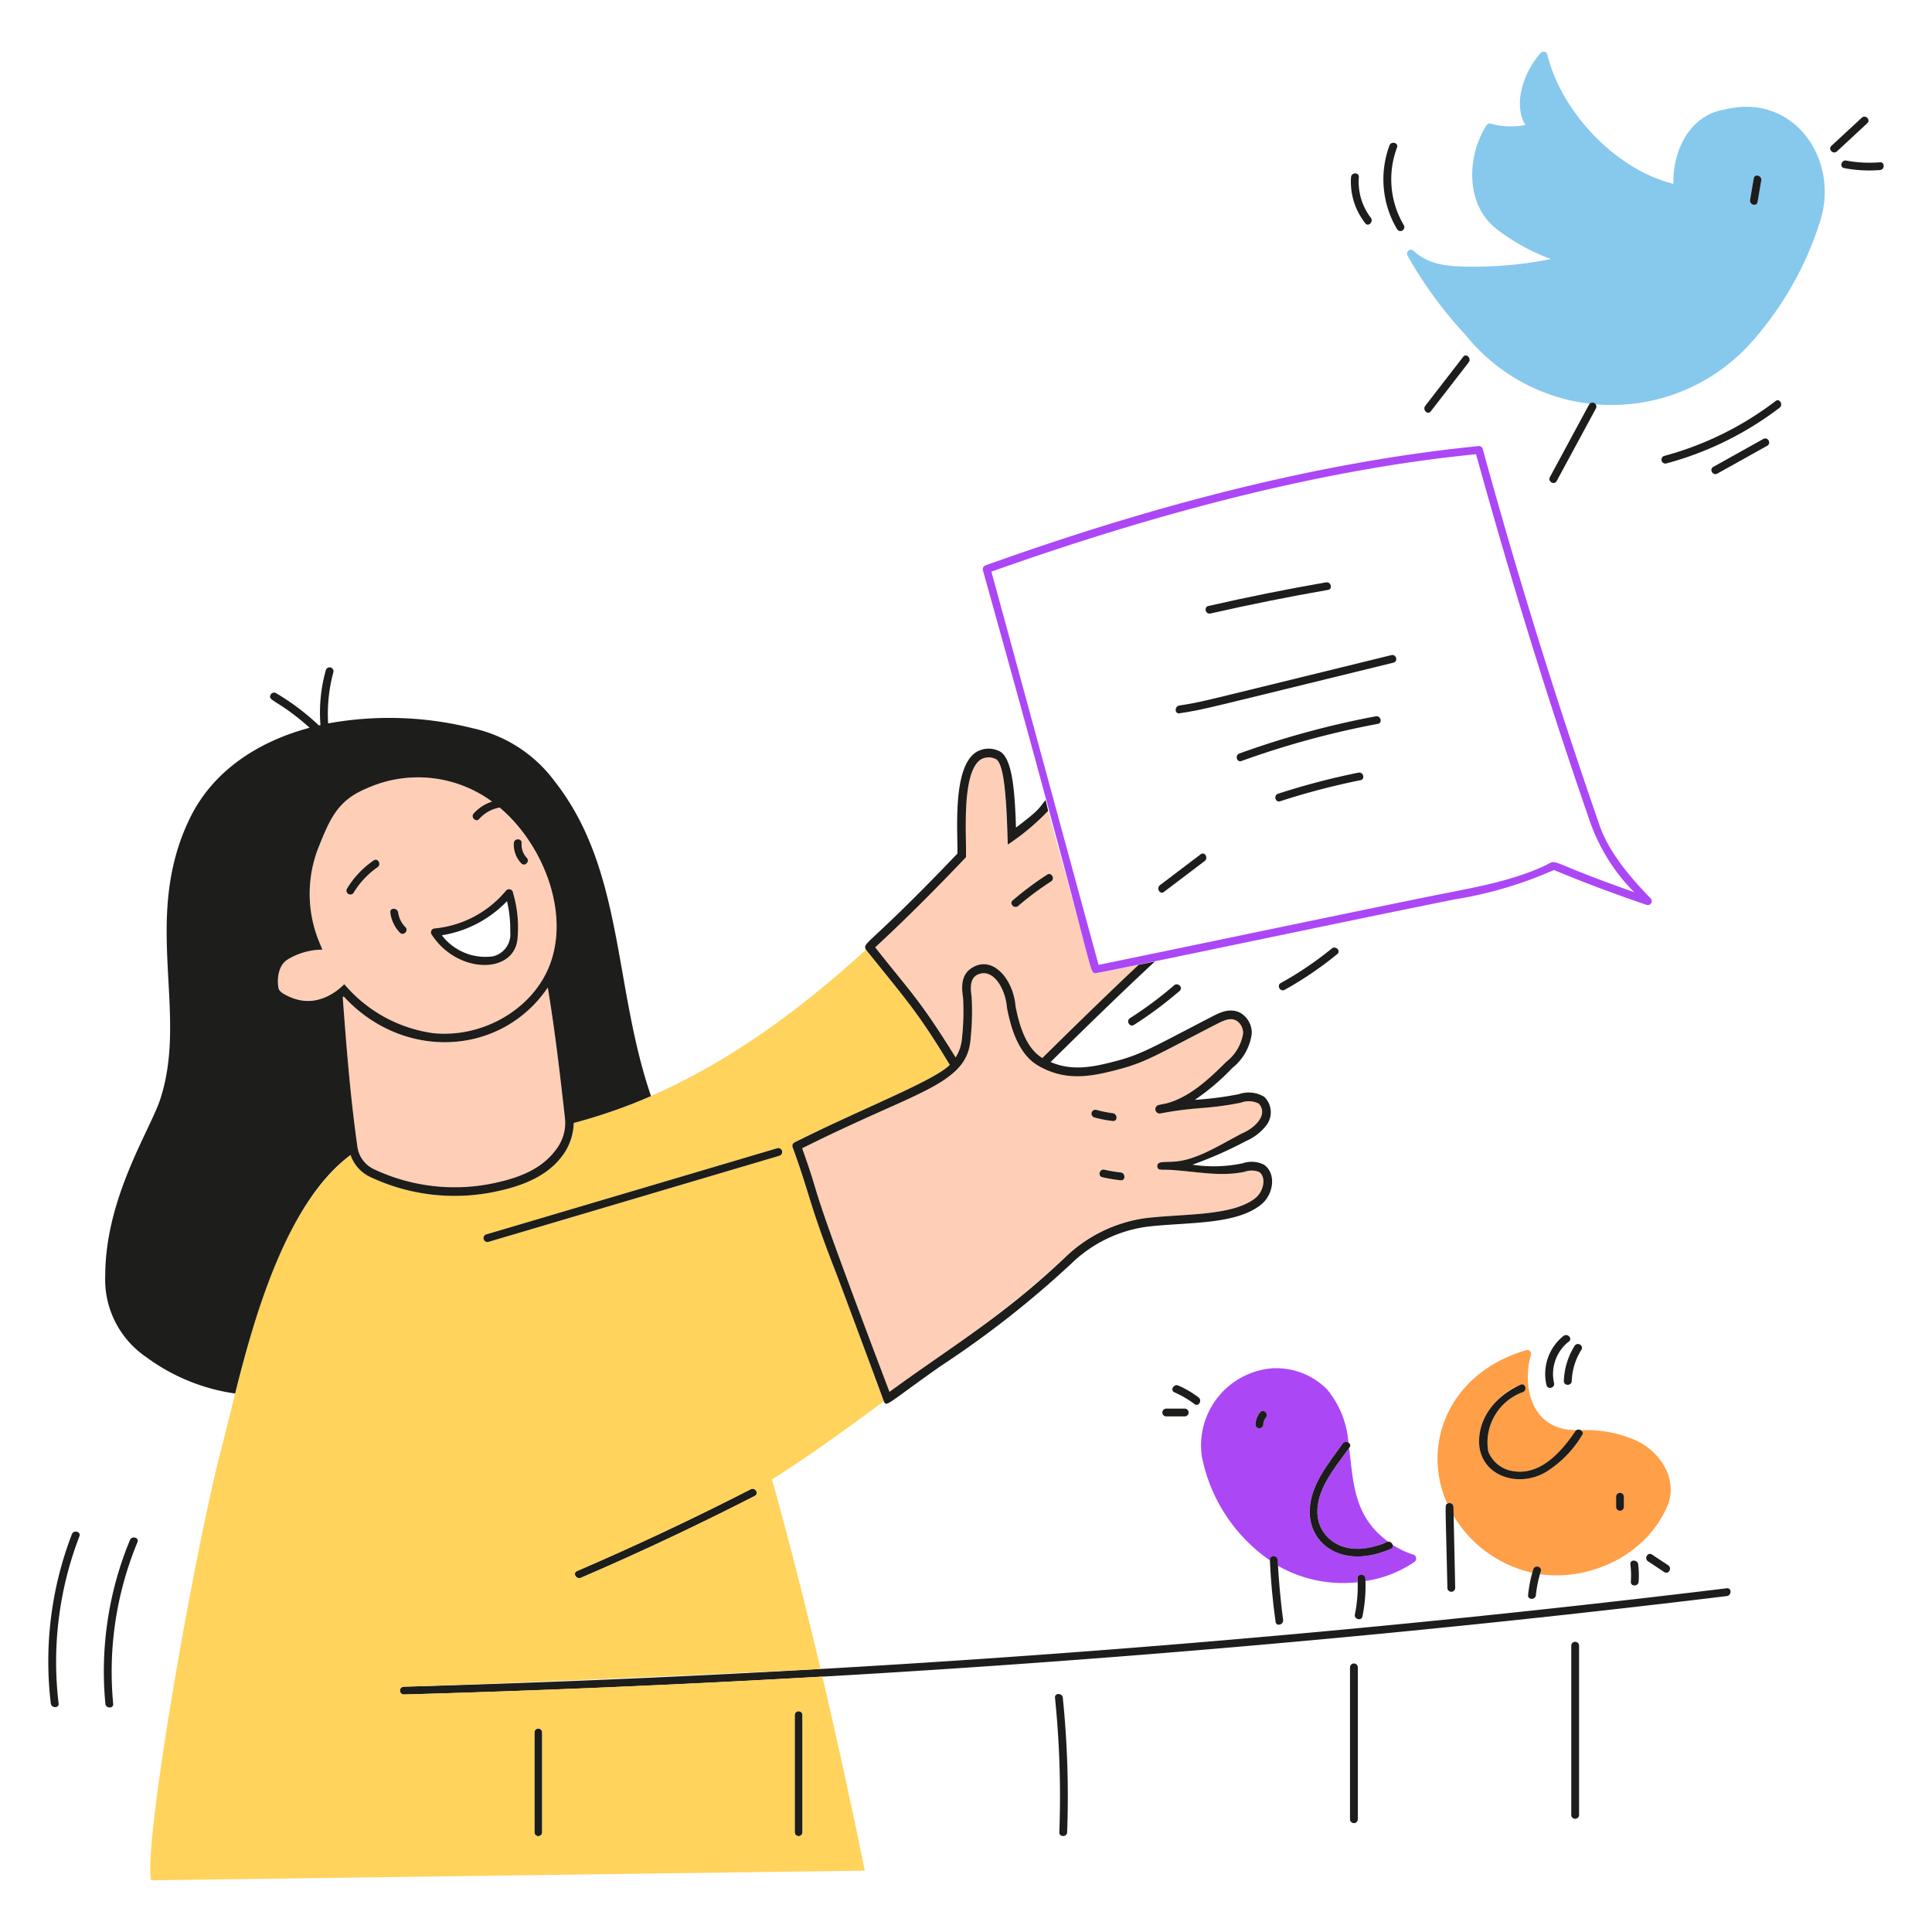 <svg viewBox="0 0 200 200" xmlns="http://www.w3.org/2000/svg"><path d="m35.584 103.155c-.033.027-.071.045-.105.071.394 5.277.783 10.294 1.521 15.494a3.015 3.015 0 0 0 1.7 2.308 19.593 19.593 0 0 0 12.66 1.4c3.193-.7 5.176-1.85 6.424-3.742a4.452 4.452 0 0 0 .7-2.943c-.492-4.424-1.081-9.334-1.774-13.515-4.796 7.072-14.929 7.687-21.126.927z" fill="#ffceb6"/><path d="m125.305 63.511q6.055-1.381 12.177-2.446c.511-.089.294-.868-.216-.779q-6.12 1.063-12.175 2.445c-.508.116-.291.896.214.78z" fill="#1d1d1b"/><path d="m44.794 106.948c5.21.556 10.443-2.528 12.158-7.162 2.014-5.452-.719-12.3-5.246-16.174a3.559 3.559 0 0 0 -2.106 1.169c-.347.39-.917-.184-.571-.571a4.271 4.271 0 0 1 1.887-1.221 12.893 12.893 0 0 0 -12.98-1.363c-3.031 1.274-3.78 3.156-5.036 6.274a13.1 13.1 0 0 0 .233 9.826l.236.58a6.962 6.962 0 0 0 -3.526.979c-1.37.775-1.09 2.9-.968 3.143.651 1.039 4.066 2.023 6.432-.226l.336-.318a14.088 14.088 0 0 0 9.151 5.064zm9.206-19.673a2.008 2.008 0 0 0 .535 1.53c.355.38-.215.953-.571.572a2.8 2.8 0 0 1 -.772-2.1c.03-.519.845-.52.808-.002zm-8.984 8.834a10.942 10.942 0 0 0 7.334-3.873.423.423 0 0 1 .769.231 12.456 12.456 0 0 1 .467 4.559c-.2 3.95-6.289 3.789-8.919-.309a.409.409 0 0 1 .348-.608zm-3.8-1.65a2.684 2.684 0 0 0 .757 1.52c.363.374-.209.946-.572.572a3.61 3.61 0 0 1 -.993-2.092c-.071-.514.736-.507.806 0zm-5.296-2.468a8.985 8.985 0 0 1 2.758-2.918c.43-.3.835.405.409.7-2.393 1.651-2.337 3.191-3.027 2.753a.4.4 0 0 1 -.14-.535z" fill="#ffceb6"/><path d="m178.459 11.354c-3.708.64-5.326 4.5-5.227 7.677-6.242-1.553-11.732-7.759-13.051-13.391a.407.407 0 0 0 -.675-.179c-1.723 1.908-2.928 5.254-1.6 7.481a7.869 7.869 0 0 1 -3.578-.14.41.41 0 0 0 -.456.186c-2.081 3.269-2.2 8.411 1.274 10.887a20.835 20.835 0 0 0 5.411 2.939 40.192 40.192 0 0 1 -7.782.792c-2.254 0-4.691.011-6.438-1.639a.406.406 0 0 0 -.635.49 43.066 43.066 0 0 0 6 8.2 19.386 19.386 0 0 0 29.836.512 34.266 34.266 0 0 0 6.807-12.04c2.233-6.515-2.607-13.629-9.886-11.775zm3.087 7.109c.088-.513.867-.3.78.215l-.382 2.232c-.087.512-.866.293-.778-.216q.189-1.116.38-2.231z" fill="#87c8ed"/><g fill="#1d1d1b"><path d="m192.73 12.186-3.146 2.914c-.383.355.19.926.572.573l3.146-2.917c.382-.356-.19-.924-.572-.57z"/><path d="m41.971 95.979a2.721 2.721 0 0 1 -.757-1.52c-.068-.507-.877-.514-.808 0a3.616 3.616 0 0 0 .993 2.092c.363.374.937-.2.572-.572z"/><path d="m54.534 88.805a1.992 1.992 0 0 1 -.534-1.53c.031-.519-.777-.517-.808 0a2.8 2.8 0 0 0 .772 2.1c.355.383.926-.191.57-.57z"/><path d="m53.585 97.026a12.5 12.5 0 0 0 -.467-4.559.422.422 0 0 0 -.769-.231 10.946 10.946 0 0 1 -7.334 3.873.409.409 0 0 0 -.349.608c2.691 4.194 8.72 4.177 8.919.309zm-1.1-3.738a12.823 12.823 0 0 1 .334 3.184 2.335 2.335 0 0 1 -1.791 2.528 5.66 5.66 0 0 1 -5.287-2.182 11.922 11.922 0 0 0 6.743-3.53z"/><path d="m194.613 16.8a13.206 13.206 0 0 1 -3.489-.177c-.508-.095-.726.683-.215.78a13.942 13.942 0 0 0 3.7.2c.518-.037.523-.846.004-.803z"/><path d="m143.839 15.053a10.1 10.1 0 0 0 .782 8.664.4.4 0 0 0 .7-.409 9.34 9.34 0 0 1 -.7-8.04c.179-.487-.602-.698-.782-.215z"/><path d="m139.859 18.337a6.937 6.937 0 0 0 1.475 4.777c.317.411.886-.165.571-.572a6.127 6.127 0 0 1 -1.237-4.205c.037-.52-.768-.517-.809 0z"/><path d="m183.813 41.511a33.177 33.177 0 0 1 -11.523 5.683.4.4 0 0 0 .214.779 33.715 33.715 0 0 0 11.718-5.764c.406-.309.005-1.009-.409-.698z"/><path d="m182.539 45.44q-2.589 1.446-5.181 2.891c-.453.254-.045.952.41.7q2.588-1.446 5.18-2.891c.452-.255.052-.954-.409-.7z"/><path d="m148.111 42.587q1.964-2.54 3.929-5.078c.315-.406-.253-.982-.572-.572l-3.929 5.079c-.314.406.254.984.572.571z"/><path d="m164.6 41.765c-.1.083.163-.354-4.156 7.627-.247.458.451.867.7.408q2.033-3.759 4.066-7.519a.409.409 0 0 0 -.61-.516z"/><path d="m181.546 18.463q-.19 1.114-.38 2.231c-.088.509.691.728.778.216l.382-2.232c.087-.51-.692-.728-.78-.215z"/><path d="m77.725 154.162q-8.856 4.536-18 8.475c-.476.205-.065.9.408.7q9.138-3.936 18-8.474c.467-.24.054-.938-.408-.701z"/><path d="m36.618 92.4a8.687 8.687 0 0 1 2.469-2.628c.425-.293.021-1-.409-.7a9.463 9.463 0 0 0 -2.758 2.918.4.4 0 0 0 .698.41z"/><path d="m13.451 159.427a35.534 35.534 0 0 0 -2.542 16.947c.049.513.858.519.808 0a35.034 35.034 0 0 1 2.514-16.732c.2-.48-.583-.689-.78-.215z"/><path d="m7.441 158.823a36.686 36.686 0 0 0 -2.182 17.516c.061.51.871.516.808 0a36.215 36.215 0 0 1 2.153-17.3c.187-.488-.594-.697-.779-.216z"/><path d="m178.761 164.417c-44.42 5.4-90.408 8.893-136.955 10.189a.4.4 0 0 0 0 .809c44.11-1.234 90.217-4.519 136.955-10.19.51-.061.517-.87 0-.808z"/><path d="m162.657 170.362v17.515a.4.4 0 0 0 .808 0v-17.515a.4.4 0 0 0 -.808 0z"/><path d="m139.752 172.607v15.719a.4.4 0 0 0 .809 0v-15.719a.4.4 0 0 0 -.809 0z"/><path d="m109.213 175.751a100.494 100.494 0 0 1 .449 13.922c-.019.52.79.52.808 0a100.339 100.339 0 0 0 -.449-13.922c-.052-.512-.861-.517-.808 0z"/><path d="m83.075 189.673v-12.125a.4.4 0 0 0 -.808 0v12.125a.4.4 0 0 0 .808 0z"/><path d="m56.129 189.673v-10.329a.4.4 0 0 0 -.809 0v10.329a.4.4 0 0 0 .809 0z"/></g><path d="m169.482 149.176a12.67 12.67 0 0 0 -5.836-1.119.351.351 0 0 1 .126.523 11.222 11.222 0 0 1 -3.729 3.8c-2.623 1.572-6.357.65-6.886-2.508-.372-2.814 1.7-5.551 4.243-6.521.5-.228.736.582.243.767a5.547 5.547 0 0 0 -3.586 6.112 3.245 3.245 0 0 0 2.553 2.057c3.783.653 6.271-4.055 6.6-4.242-3.617.042-5.262-2.706-5.023-6.137.115-1.536.479-1.7.22-1.987a.348.348 0 0 0 -.423-.149c-7.94 2.311-10.935 9.747-8.158 15.895a.409.409 0 0 1 .632.325c.008.311.014.621.021.932a12.688 12.688 0 0 0 8.152 5.883c.034-.116.055-.237.092-.354.16-.492.942-.28.78.216-.03.095-.048.191-.077.287 5.027.748 11.157-1.891 13.3-7.35.86-2.659-.893-5.288-3.244-6.43zm-1.376 6.814a.4.4 0 0 1 -.808 0v-1.048a.4.4 0 0 1 .808 0z" fill="#ff9f48"/><path d="m139.667 149.931v-.041c-1.629 2.272-3.906 4.871-3.136 7.712.795 2.6 3.81 3.277 6.284 2.324a7.582 7.582 0 0 1 .9-.325c-3.548-2.579-3.599-6.001-4.048-9.67z" fill="#ac47f5"/><path d="m169.631 163.737a9.3 9.3 0 0 0 -.047-1.8c-.062-.509-.871-.516-.807 0a9.458 9.458 0 0 1 .047 1.8c-.037.519.776.516.807 0z" fill="#1d1d1b"/><path d="m171.009 160.924c-.435-.288-.841.411-.408.7l1.688 1.118c.435.288.84-.412.408-.7z" fill="#1d1d1b"/><path d="m90.192 141.547c-3.5-9.695-4.651-11.932-6.573-18.064-1.528-4.872-1.621-4.617-1.588-4.985a.466.466 0 0 1 .274-.269c7.185-3.6 14.371-6.334 16.01-8-4.194-6.8-4.874-7.066-8.67-11.914-8.83 8.037-18.671 14.885-30.254 17.934a5.327 5.327 0 0 1 -.859 2.929c-1.368 2.075-3.587 3.385-6.982 4.124a20.5 20.5 0 0 1 -13.236-1.465 3.909 3.909 0 0 1 -2.03-2.293c-8.212 6.579-10.877 20.84-13.409 30.576-2.768 10.645-8.085 40.887-7.227 44.53l73.871-1c-1.3-6.407-2.787-13.26-4.39-20.093q-21.645 1.237-43.323 1.854a.4.4 0 0 1 0-.809c10.062-.28 38.817-1.585 43.136-1.834-1.586-6.718-3.28-13.4-5.025-19.608 3.947-2.512 7.762-5.273 11.5-8.048.131-.091.193.361-1.225-3.565zm-7.925 36a.4.4 0 0 1 .808 0v12.125a.4.4 0 0 1 -.808 0zm-26.947 1.8a.4.4 0 0 1 .809 0v10.329a.4.4 0 0 1 -.809 0zm22.812-24.487q-8.856 4.531-18 8.474c-.472.2-.884-.492-.408-.7q9.138-3.939 18-8.475c.463-.234.876.463.408.701zm2.543-35.217-30.11 8.916a.4.4 0 0 1 -.214-.78l30.109-8.914a.4.4 0 0 1 .215.778z" fill="#ffd35c"/><path d="m104.315 87.431c-.169-6.084-.516-8.6-1.284-8.873a1.607 1.607 0 0 0 -1.564.1c-2.031 1.467-1.379 8.494-1.484 10.085-3.012 3.166-6.181 6.362-9.394 9.324 4.014 5.085 4.406 5.108 8.317 11.416a4.54 4.54 0 0 0 .683-2.143 25.517 25.517 0 0 0 .1-4.033c-.116-.86-.31-2.3.88-3.1a2.426 2.426 0 0 1 3 .376 5.984 5.984 0 0 1 1.545 3.55c.372 1.953 1.07 4.37 2.78 5.384 4.162-4.116 7.7-7.52 9.962-9.642-4.68.953-4.3.883-4.479.87a.379.379 0 0 1 -.335-.285c-.835-2.981-4.551-16.53-4.551-16.53a23.234 23.234 0 0 1 -4.176 3.501zm4.5 3.811a31.475 31.475 0 0 0 -3.406 2.54c-.392.337-.967-.232-.572-.572a32.9 32.9 0 0 1 3.571-2.665c.434-.284.839.416.403.697z" fill="#ffceb6"/><path d="m170.881 93c-2.123-2.161-4.464-4.922-5.381-7.812-4.444-12.866-8.144-24.7-12.01-38.714a.412.412 0 0 0 -.39-.3c-17.3 1.724-34.747 6.5-51.07 12.351a.418.418 0 0 0 -.283.5c11.827 42.241 10.908 41.6 11.636 41.721.378.027 27.715-5.759 37.257-7.65a41.851 41.851 0 0 0 10.223-3.033c3.164 1.32 6.38 2.516 9.624 3.619a.413.413 0 0 0 .394-.682zm-11.13-3.305c-3.554 1.6-7.391 2.223-11.18 2.983-7.642 1.537-32.154 6.671-34.845 7.2-.782-2.8-10.3-37.842-11.1-40.7 15.812-5.621 33.4-10.515 50.175-12.156 3.892 14.044 7.608 25.925 11.686 37.716a19.538 19.538 0 0 0 4.68 7.619c-9.84-3.457-7.585-3.49-9.416-2.664z" fill="#ac47f5"/><path d="m104.238 104.3c-.135-1.857-1.462-4.291-3.166-3.347-1.095.733-.151 1.854-.533 5.6l-.053.842a5.3 5.3 0 0 1 -2.582 4.289 80.736 80.736 0 0 1 -8.164 4.016c-4.561 2.038-6.8 3.214-6.7 3.164 2.828 7.915-.577-.195 9.039 25.214 6.584-4.808 10.864-7.24 18.215-13.943a14.44 14.44 0 0 1 8.246-4.031c3.869-.475 9.1-.166 11.484-2.136.756-.652 1.1-2.076.331-2.65a2.159 2.159 0 0 0 -1.523-.018c-2.411.5-4.534.041-7.324-.179-1.312-.069-1.678.081-1.7-.386-.03-.55.667-.423 1.678-.484 2.329-.14 4.568-1.607 7.11-2.938 1.333-.564 2.741-1.928 1.711-3.077a2.319 2.319 0 0 0 -1.874-.089c-3.633.73-4.462.376-8.31 1.114a.449.449 0 0 1 -.162-.883c.241-.054.484-.1.726-.146 2.389-.611 4.4-2.459 6.259-4.32a4.571 4.571 0 0 0 1.737-2.9 1.5 1.5 0 0 0 -.607-1.306c-.628-.418-1.338-.113-2.134.3-5.755 2.972-7.276 3.9-9.813 4.6-3.106.849-5.71 1.367-8.6-.261-2.029-1.14-2.858-3.745-3.291-6.045zm11.783 17.879a16.981 16.981 0 0 1 -1.9-.314c-.508-.114-.292-.894.215-.779a15.034 15.034 0 0 0 1.689.285c.508.057.511.866-.004.81zm-2.521-7.279a14 14 0 0 0 1.694.342c.509.065.515.874 0 .808a13.869 13.869 0 0 1 -1.909-.37.4.4 0 0 1 .215-.78z" fill="#ffceb6"/><path d="m130.854 120.573a2.851 2.851 0 0 0 -2.221-.148 14.627 14.627 0 0 1 -5.194.144 42.236 42.236 0 0 0 5.569-2.458 5.324 5.324 0 0 0 2.135-1.686 2.217 2.217 0 0 0 -.275-2.886 3.106 3.106 0 0 0 -2.634-.268 35.728 35.728 0 0 1 -4.544.587 23.937 23.937 0 0 0 3.887-3.309 5.437 5.437 0 0 0 2-3.506 2.4 2.4 0 0 0 -1-2.083c-1.121-.749-2.325-.127-3.046.245-5.649 2.914-7.178 3.859-9.638 4.536-2.692.736-4.842 1.175-7.133.2 4.784-4.726 8.732-8.51 10.793-10.4-.561.115-1.125.226-1.686.34-2.26 2.117-5.813 5.539-9.962 9.642-1.706-1.02-2.408-3.424-2.78-5.384-.222-2.726-2.343-5.338-4.548-3.926-1.207.774-1 2.238-.88 3.1a25.517 25.517 0 0 1 -.1 4.033 4.535 4.535 0 0 1 -.671 2.122c-3.771-6.08-4.659-6.742-8.329-11.4 3.207-2.956 6.377-6.153 9.394-9.324.112-1.707-.547-8.617 1.484-10.085a1.607 1.607 0 0 1 1.564-.1c.952.34 1.16 4.4 1.284 8.873a24.062 24.062 0 0 0 4.182-3.5l-.271-1.115c-.763.953-.64 1.022-3.061 2.855-.123-3.962-.4-7.447-1.832-7.96a2.467 2.467 0 0 0 -2.391.218c-2.362 1.706-1.79 8.162-1.839 10.434-9.289 9.718-9.823 9.147-9.478 9.931 4.363 5.437 5.341 6.429 8.69 11.938-1.655 1.674-8.991 4.477-16.01 8a.407.407 0 0 0 -.245.567c1.761 4.832 1.679 5.755 4.287 12.467 1.091 2.809 5.145 13.8 5.145 13.8.278.625.282.294 5.8-3.6a102.153 102.153 0 0 0 13.621-10.675 13.935 13.935 0 0 1 7.729-3.792c4.18-.514 9.349-.141 11.985-2.373 1.198-1.037 1.507-3.143.219-4.054zm-.831 3.4c-2.375 1.959-7.481 1.644-11.484 2.136a14.84 14.84 0 0 0 -8.246 4.031c-6.507 6.169-11.808 9.258-18.215 13.943-9.335-24.612-6.539-18.214-9.039-25.214 12.183-6.1 17.171-6.584 17.447-11.472a25.879 25.879 0 0 0 .095-4.206c-.123-.92-.179-1.782.491-2.232 1.7-.938 3.025 1.422 3.166 3.347.429 2.279 1.26 4.9 3.289 6.045 2.888 1.628 5.493 1.113 8.6.261 2.544-.7 3.749-1.475 9.813-4.6.8-.412 1.517-.73 2.134-.3a1.491 1.491 0 0 1 .607 1.306 4.659 4.659 0 0 1 -1.737 2.9c-1.861 1.861-3.87 3.709-6.259 4.32-.242.044-.485.093-.726.146a.449.449 0 0 0 .162.883c3.661-.713 4.764-.4 8.31-1.114a2.327 2.327 0 0 1 1.874.089c1.025 1.143-.381 2.514-1.711 3.077-2.542 1.33-4.781 2.8-7.11 2.938-1.011.061-1.709-.065-1.678.484.027.5.475.288 1.7.386 2.79.22 4.913.674 7.324.179a2.159 2.159 0 0 1 1.523.018c.769.565.434 1.988-.33 2.645z" fill="#1d1d1b"/><path d="m144.038 67.817c-20.8 5.093-19.436 4.818-21.947 5.216-.509.064-.515.873 0 .809 2.7-.416 2.146-.351 22.162-5.245.505-.124.291-.904-.215-.78z" fill="#1d1d1b"/><path d="m142.422 74.152a90.875 90.875 0 0 0 -14.122 3.848c-.485.175-.275.957.216.779a90.941 90.941 0 0 1 14.124-3.847c.508-.095.292-.875-.218-.78z" fill="#1d1d1b"/><path d="m140.625 79.984a74.624 74.624 0 0 0 -8.321 2.183c-.493.16-.282.941.216.779a74.707 74.707 0 0 1 8.32-2.182c.51-.104.293-.883-.215-.78z" fill="#1d1d1b"/><path d="m104.833 93.21c-.395.339.179.91.572.572a31.475 31.475 0 0 1 3.406-2.54c.436-.281.031-.981-.407-.7a32.768 32.768 0 0 0 -3.571 2.668z" fill="#1d1d1b"/><path d="m124.3 88.432-4.222 3.2c-.409.311-.006 1.013.409.7q2.109-1.6 4.222-3.2c.407-.312.004-1.015-.409-.7z" fill="#1d1d1b"/><path d="m121.543 102a39.3 39.3 0 0 1 -4.568 3.4c-.437.28-.032.978.408.7a40.751 40.751 0 0 0 4.732-3.522c.395-.345-.179-.915-.572-.578z" fill="#1d1d1b"/><path d="m132.991 102.464a36.463 36.463 0 0 0 5.442-3.7c.4-.329-.172-.9-.571-.571a35.479 35.479 0 0 1 -5.279 3.572c-.455.253-.047.952.408.699z" fill="#1d1d1b"/><path d="m80.46 118.865-30.109 8.914a.4.4 0 0 0 .214.78l30.11-8.916a.4.4 0 0 0 -.215-.778z" fill="#1d1d1b"/><path d="m113.288 115.676a12.1 12.1 0 0 0 1.909.37c.515.065.509-.744 0-.808a12.218 12.218 0 0 1 -1.694-.342.4.4 0 0 0 -.215.78z" fill="#1d1d1b"/><path d="m114.117 121.867a16.756 16.756 0 0 0 1.9.314c.516.056.512-.752 0-.808a15.034 15.034 0 0 1 -1.689-.285c-.503-.115-.718.665-.211.779z" fill="#1d1d1b"/><path d="m57.39 80.844a14.364 14.364 0 0 0 -8.46-5.457 35.411 35.411 0 0 0 -14.962-.5 16.542 16.542 0 0 1 .54-5.292.4.4 0 0 0 -.78-.215 16.215 16.215 0 0 0 -.553 5.681l-.165.036a24.659 24.659 0 0 0 -4.443-3.349.4.4 0 0 0 -.548.165c-.357.662.772.512 4.036 3.424-5.313 1.415-10.006 4.44-12.4 9.366-5.078 10.452-.015 20.297-3.155 29.349-1.237 3.384-5.591 10.146-5.607 18a9.713 9.713 0 0 0 4.248 8.436 20.258 20.258 0 0 0 9.2 3.769c1.994-8 5.328-19.773 11.949-24.7a3.907 3.907 0 0 0 2.025 2.28 20.5 20.5 0 0 0 13.236 1.465c3.4-.739 5.654-2.022 6.982-4.124a5.9 5.9 0 0 0 .859-2.929 55.377 55.377 0 0 0 8-2.786c-3.904-11.387-2.784-23.474-10.002-32.619zm-28.088 22a1.277 1.277 0 0 1 -.426-.414c-.121-.243-.4-2.368.968-3.143a6.98 6.98 0 0 1 3.526-.979l-.236-.58a13.112 13.112 0 0 1 -.234-9.828c1.255-3.12 2-5.007 5.036-6.276a12.937 12.937 0 0 1 13 1.358 4.276 4.276 0 0 0 -1.9 1.226c-.346.387.226.962.571.571a3.652 3.652 0 0 1 2.117-1.179c4.35 3.649 7.28 10.629 5.228 16.184-1.714 4.636-6.952 7.716-12.158 7.164a14.675 14.675 0 0 1 -9.15-5.062c-.1.047-2.752 3.119-6.344.958zm28.481 15.843c-1.249 1.893-3.23 3.046-6.424 3.742a19.6 19.6 0 0 1 -12.66-1.4 3.015 3.015 0 0 1 -1.699-2.309c-.735-5.191-1.129-10.229-1.521-15.494.034-.026.072-.045.105-.071 6.116 6.669 16.262 6.231 21.124-.926.721 4.355 1.244 8.758 1.774 13.515a4.464 4.464 0 0 1 -.699 2.943z" fill="#1d1d1b"/><path d="m146.27 160.924a9.007 9.007 0 0 1 -2.1-1 .317.317 0 0 1 -.19.4c-4.765 2.142-8.534-.3-8.4-4.013.1-2.709 2-4.856 3.418-6.883a.425.425 0 0 1 .586-.1 9.7 9.7 0 0 0 -2.207-5.5 7.421 7.421 0 0 0 -5.662-2.182 8.009 8.009 0 0 0 -7.305 9.094 17.061 17.061 0 0 0 7.049 10.79.4.4 0 1 1 .8-.04c.008.2.029.4.04.6a13.551 13.551 0 0 0 8.232 1.7c0-.129 0-.256-.01-.385-.03-.52.779-.517.808 0 .006.088 0 .175.007.262a12.071 12.071 0 0 0 5.064-1.967.425.425 0 0 0 -.13-.776zm-15.237-14.172a1.16 1.16 0 0 0 -.254.7c-.02.52-.829.52-.808 0a2.065 2.065 0 0 1 .491-1.276c.327-.4.894.175.571.576z" fill="#ac47f5"/><path d="m121.983 143.432c-.471-.207-.883.49-.408.7a10.481 10.481 0 0 1 2.086 1.221c.416.312.82-.389.408-.7a10.481 10.481 0 0 0 -2.086-1.221z" fill="#1d1d1b"/><path d="m130.462 146.181a2.1 2.1 0 0 0 -.491 1.276c-.021.52.788.52.808 0a1.16 1.16 0 0 1 .254-.7c.325-.406-.239-.976-.571-.576z" fill="#1d1d1b"/><path d="m122.641 145.818h-1.908a.4.4 0 0 0 0 .808h1.908a.4.4 0 0 0 0-.808z" fill="#1d1d1b"/><path d="m131.458 161.491c.083 1.994.28 4.217.59 6.408.072.513.851.294.78-.215-.3-2.164-.5-4.786-.562-6.193-.022-.518-.83-.521-.808 0z" fill="#1d1d1b"/><path d="m140.528 163.4a14.606 14.606 0 0 1 -.268 3.719c-.106.508.674.724.779.215a15.39 15.39 0 0 0 .3-3.934c-.032-.516-.839-.52-.811 0z" fill="#1d1d1b"/><path d="m139 149.433c-1.49 2.095-3.321 4.23-3.418 6.883-.13 3.572 3.447 6.192 8.4 4.013.449-.165.1-.9-.409-.7-3.694 1.633-6.361.209-7.046-2.029-.669-2.469.976-4.782 2.437-6.757.242-.328.735-1 .735-1 .316-.406-.393-.843-.699-.41z" fill="#1d1d1b"/><path d="m156.61 152.285a3.247 3.247 0 0 1 -2.553-2.057 5.545 5.545 0 0 1 3.586-6.112c.482-.181.273-.963-.215-.78-3.237 1.462-4.582 4.18-4.271 6.534.527 3.147 4.255 4.086 6.886 2.508a11.324 11.324 0 0 0 3.729-3.8c.307-.42-.416-.842-.7-.408-1.561 2.306-3.719 4.589-6.462 4.115z" fill="#1d1d1b"/><path d="m168.106 155.99v-1.048a.4.4 0 0 0 -.808 0v1.048a.4.4 0 0 0 .808 0z" fill="#1d1d1b"/><path d="m149.828 155.665c-.274.155-.191-.34.006 8.711a.4.4 0 0 0 .808 0s-.174-8.075-.182-8.386a.409.409 0 0 0 -.632-.325z" fill="#1d1d1b"/><path d="m158.725 162.451a13.81 13.81 0 0 0 -.538 2.674c-.046.517.763.514.809 0a12.143 12.143 0 0 1 .509-2.458c.162-.495-.619-.709-.78-.216z" fill="#1d1d1b"/><path d="m161.845 138.3a5.03 5.03 0 0 0 -1.752 5.084c.118.508.9.292.78-.215a4.258 4.258 0 0 1 1.544-4.3c.409-.321-.168-.892-.572-.569z" fill="#1d1d1b"/><path d="m162.707 142.966a6.442 6.442 0 0 1 1-3.237c.279-.442-.421-.848-.7-.409a7.271 7.271 0 0 0 -1.117 3.646c-.011.52.798.519.817 0z" fill="#1d1d1b"/></svg>